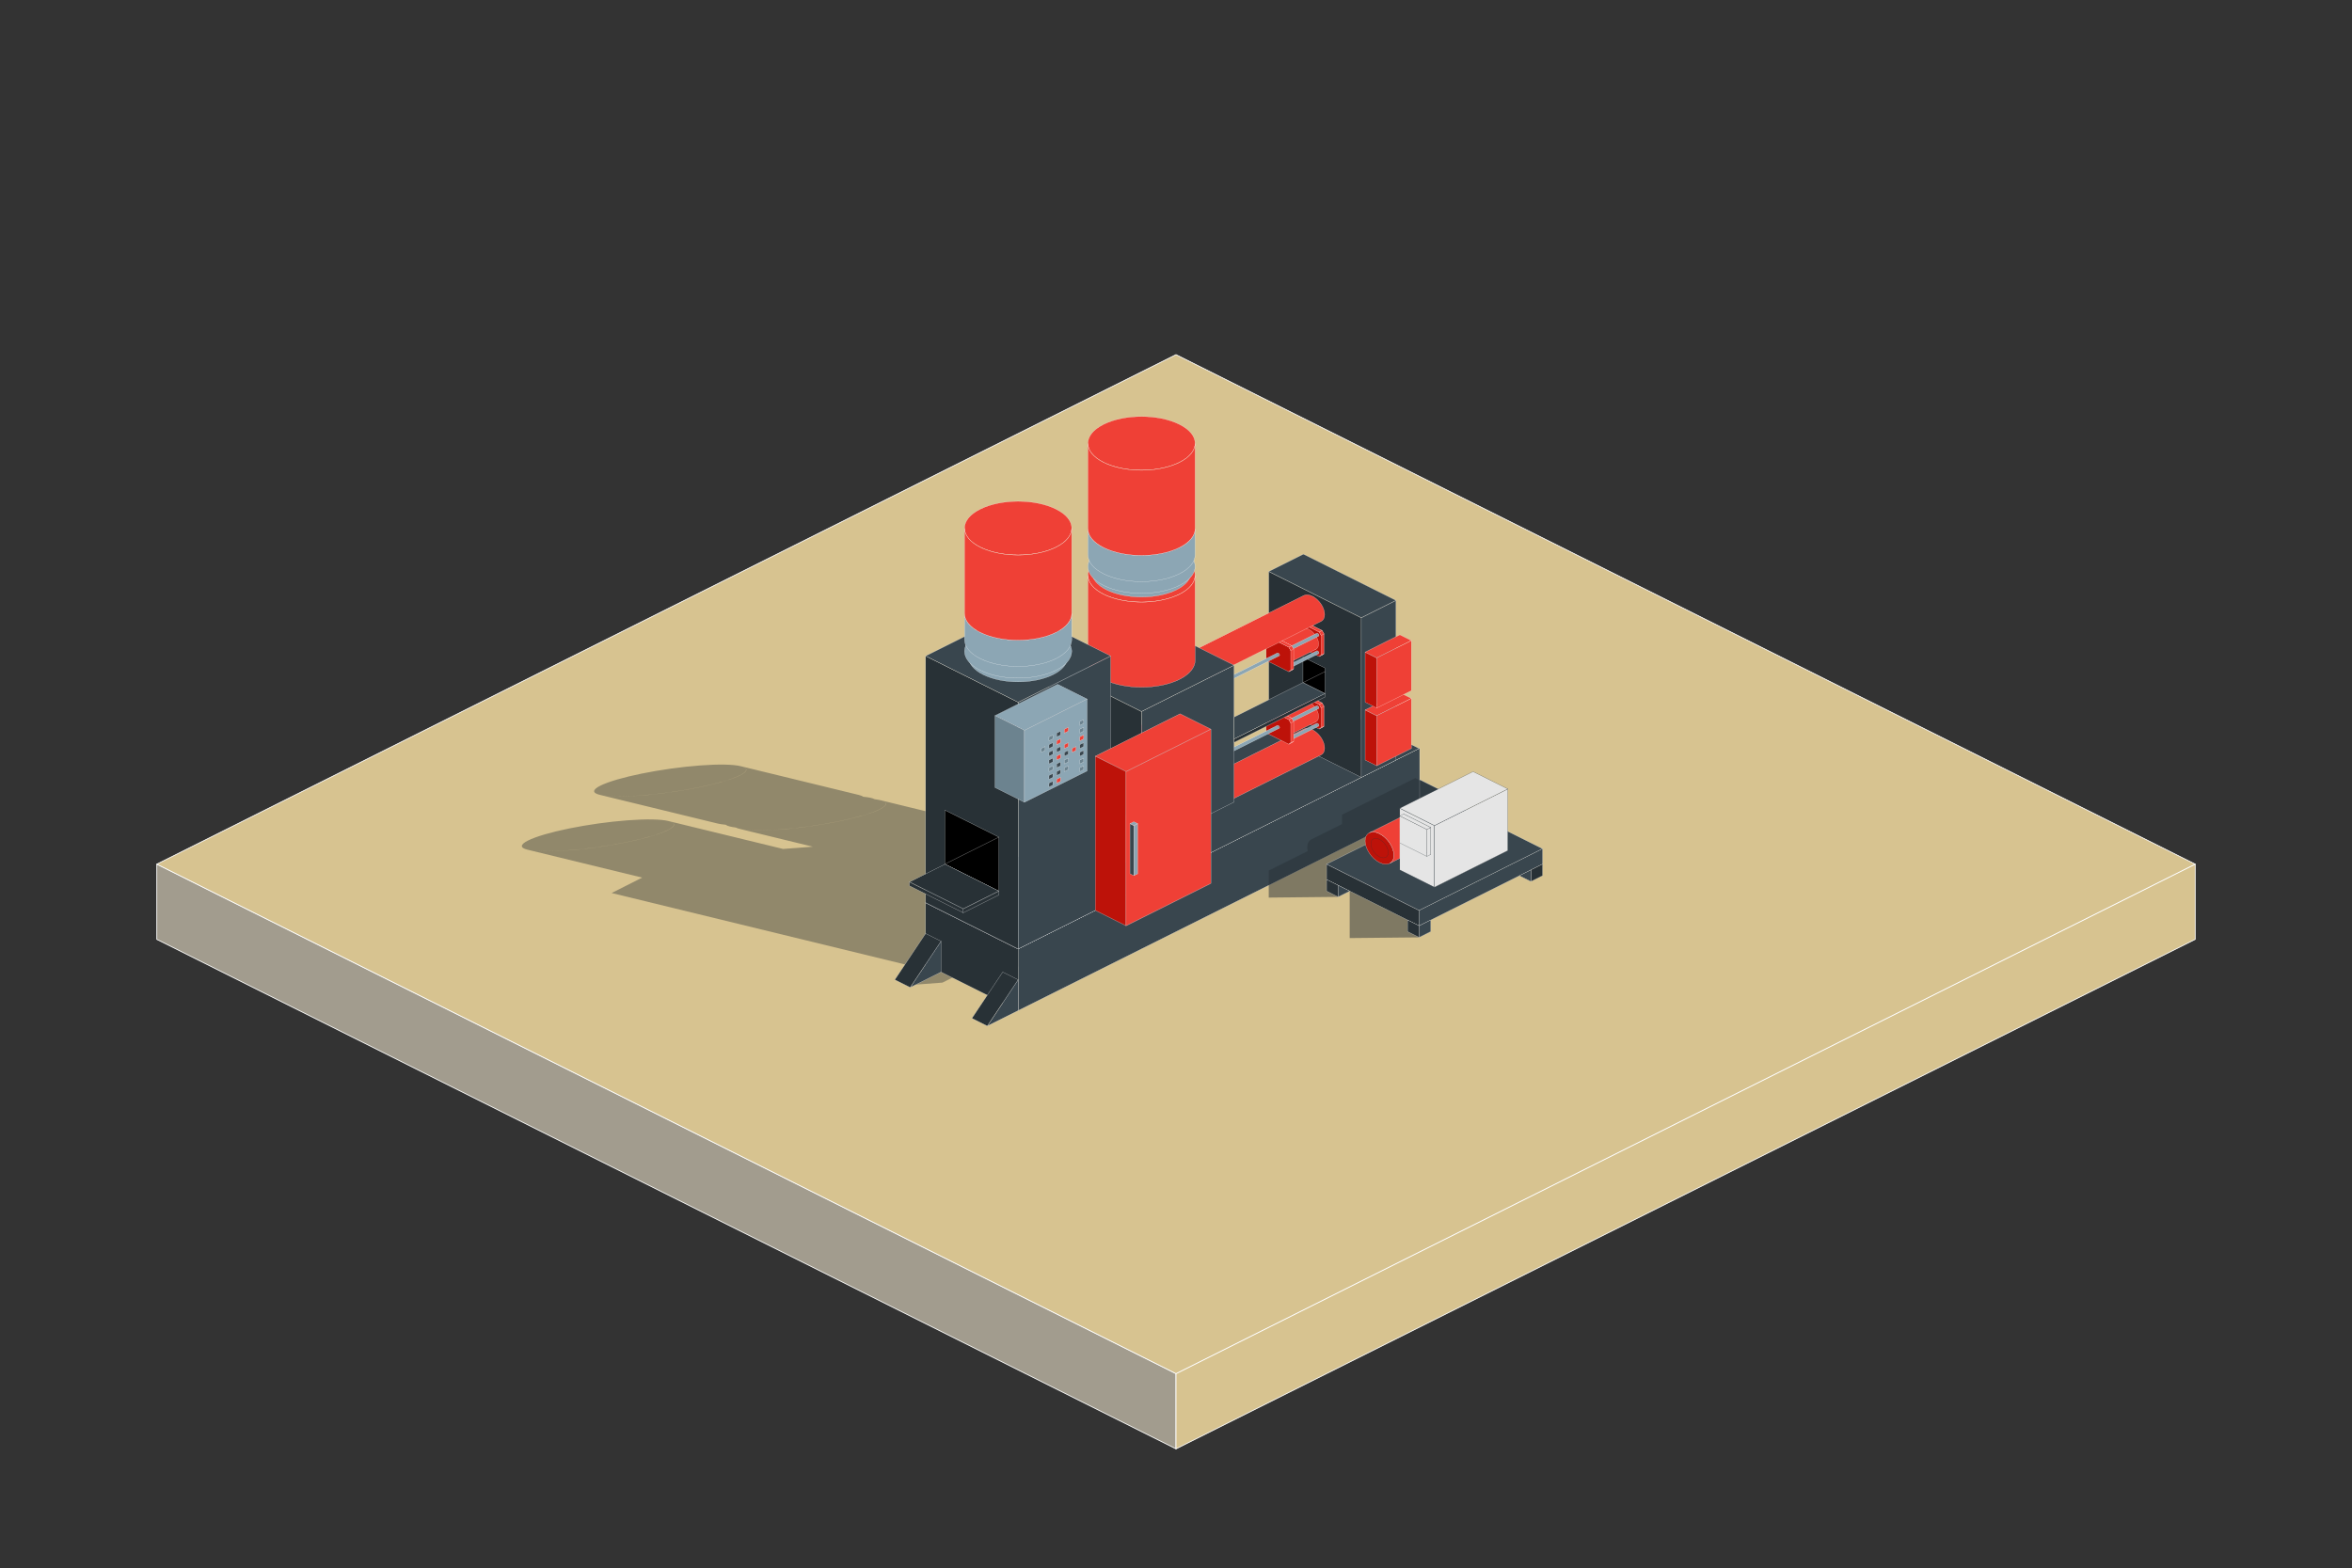 <svg xmlns="http://www.w3.org/2000/svg" xmlns:xlink="http://www.w3.org/1999/xlink" xmlns:serif="http://www.serif.com/" width="100%" height="100%" viewBox="0 0 6000 4001" xml:space="preserve" style="fill-rule:evenodd;clip-rule:evenodd;stroke-linecap:round;stroke-linejoin:round;stroke-miterlimit:1.5;"><rect x="0" y="0" width="6000" height="4001" fill="#333333" stroke="none"/>  <rect id="Stationary_FBW" x="0" y="0.867" width="6000" height="4000" style="fill:none;"></rect>  <g>    <path d="M3000,3504.87l-0,192l-2600,-1300l0,-192l2600,1300Z" style="fill:#a29c8e;stroke:#fff;stroke-width:2px;"></path>    <path d="M3000,3504.87l-0,192l2600,-1300l-0,-192l-2600,1300Z" style="fill:#d7c390;stroke:#fff;stroke-width:2px;"></path>    <path d="M3000,904.867l2600,1300l-2600,1300l-2600,-1300l2600,-1300Z" style="fill:#d7c390;stroke:#fff;stroke-width:2px;"></path>  </g>  <g>    <path d="M2310.18,2461.16l-749.893,-182.584l77.907,-39.342l-292.447,-71.205c18.541,4.515 54.619,5.461 103.829,1.767c4.807,-0.361 9.651,-0.76 14.522,-1.194c89.981,-8.02 189.096,-28.182 233.052,-47.408c2.38,-1.041 4.597,-2.079 6.643,-3.112c20.944,-10.577 19.943,-18.659 1.402,-23.173l292.447,71.205l75.971,-5.703l-187.1,-45.555c18.541,4.514 54.619,5.46 103.829,1.766c4.807,-0.361 9.651,-0.76 14.522,-1.194c89.981,-8.02 189.096,-28.182 233.052,-47.408c2.38,-1.041 4.597,-2.079 6.643,-3.112c20.944,-10.576 19.943,-18.658 1.402,-23.173l190.331,46.342l97.352,-7.309l105.929,-53.492l-121.64,-29.617l69.456,-35.075l435.183,-32.672l62.491,15.216l7.717,-3.897l54.398,-4.084l135.397,32.966l-15.435,7.795l36.265,-2.723l124.982,30.431l36.266,-2.723l1.175,-0.593l84.907,20.673l142.3,-10.683l-58.979,30.97l-1.586,-0.386l-865.526,437.08l-72.53,5.445l-10.791,-25.732l-217.591,16.335l-61.74,31.178l-72.53,5.445l-21.582,-51.465Zm543.765,-381.689l-88.222,-21.48l-2.72,0.204l-0.203,-0.012l-68.249,34.465l145.902,35.524l64.848,-32.747l-1.969,-0.115l-53.154,-12.942l2.609,-2.312l1.158,-0.585Zm-126.279,-26.932l-64.36,32.501l20.919,5.094l64.849,-32.748l-1.97,-0.114l-19.438,-4.733Zm-896.55,48.828l-300.902,-73.263c18.54,4.514 54.619,5.46 103.828,1.766c4.807,-0.361 9.651,-0.76 14.522,-1.194c89.982,-8.02 189.097,-28.182 233.053,-47.408c2.379,-1.041 4.597,-2.079 6.643,-3.112c20.944,-10.576 19.942,-18.658 1.402,-23.173l300.901,73.264c5.287,1.287 9.148,2.865 11.48,4.707c14.005,1.189 23.989,3.334 29.413,6.304c31.227,3.581 38.073,12.734 12.694,25.55c-41.888,21.153 -155.8,44.325 -254.218,51.714c-59.63,4.477 -99.979,2.139 -113.205,-5.104c-12.805,-1.468 -21.511,-3.873 -25.575,-7.084c-8.037,-0.682 -14.75,-1.679 -20.036,-2.967Zm-299.91,-96.536c41.888,-21.153 155.799,-44.325 254.218,-51.714c98.418,-7.388 144.314,3.786 102.426,24.939c-41.888,21.153 -155.799,44.325 -254.218,51.714c-98.418,7.389 -144.314,-3.786 -102.426,-24.939Zm-184.466,139.926c41.888,-21.153 155.799,-44.325 254.217,-51.714c98.419,-7.389 144.315,3.786 102.427,24.939c-41.888,21.153 -155.8,44.325 -254.218,51.714c-98.419,7.389 -144.314,-3.786 -102.426,-24.939Z" style="fill:#283136;fill-opacity:0.4;"></path>    <g>      <g>        <path d="M2597.27,2421.2l0,157.364l-236.045,-118.023l-0,-157.364l236.045,118.023Z" style="fill:#283136;stroke:#fff;stroke-width:0.5px;"></path>        <path d="M3621.64,1909.02l-0,157.364l-1024.36,512.181l0,-157.364l1024.36,-512.181Z" style="fill:#39464e;stroke:#fff;stroke-width:0.5px;"></path>        <path d="M3226.73,1870.42l236.045,118.023l-865.501,432.75l-236.045,-118.023l865.501,-432.75Z" style="fill:#283136;stroke:#fff;stroke-width:0.5px;"></path>        <path d="M3384.09,1791.74l236.046,118.023l-1022.87,511.432l-236.045,-118.023l1022.86,-511.432Z" style="fill:#39464e;stroke:#fff;stroke-width:0.5px;"></path>      </g>      <path d="M3621.64,1989.19l77.184,38.593l-77.184,40.089l-0,-78.682Z" style="fill:#39464e;stroke:#fff;stroke-width:0.5px;"></path>      <g>        <g>          <path d="M3561.13,1531.89l-0,407.381l-88.518,44.259l0,-407.382l88.518,-44.258Z" style="fill:#39464e;stroke:#fff;stroke-width:0.5px;"></path>          <path d="M3472.61,1576.15l0,407.382l-236.045,-118.023l-0,-407.381l236.045,118.022Z" style="fill:#283136;stroke:#fff;stroke-width:0.5px;"></path>          <path d="M3325.08,1413.87l236.046,118.023l-88.518,44.258l-236.045,-118.022l88.517,-44.259Z" style="fill:#39464e;stroke:#fff;stroke-width:0.5px;"></path>        </g>        <g>          <path d="M3380.03,1704.5l0,65.267l-56.091,-28.045l0,-65.268l56.091,28.046Z" style="stroke:#fff;stroke-width:0.5px;"></path>          <path d="M3323.94,1741.72l56.091,-28.046" style="fill:none;stroke:#fff;stroke-width:0.5px;"></path>        </g>        <g>          <g>            <path d="M3080.81,1995.6c17.175,8.587 31.119,29.503 31.119,46.678c0,17.175 -13.944,24.147 -31.119,15.56c-17.175,-8.588 -31.119,-29.504 -31.119,-46.679c0,-17.175 13.944,-24.147 31.119,-15.559Z" style="fill:#ef4036;stroke:#fff;stroke-width:0.5px;"></path>            <path d="M3073.4,1986.43l252.689,-126.345c5.633,-2.816 13.413,-2.412 22,1.882c17.175,8.587 31.119,29.503 31.119,46.678c0,8.588 -3.486,14.625 -9.118,17.441l-252.69,126.345c5.633,-2.817 9.119,-8.854 9.119,-17.441c0,-17.175 -13.944,-38.091 -31.119,-46.679c-8.588,-4.293 -16.367,-4.697 -22,-1.881Z" style="fill:#ef4036;stroke:#fff;stroke-width:0.5px;"></path>          </g>          <g>            <g id="cylinder2">              <g>                <g id="c2_plate_b">                  <path d="M3377.6,1802.55l0,50.194l-5.019,3.765l-52.705,-26.352l-5.019,-8.784l-0,-50.195l5.019,-3.764l52.705,26.352l5.019,8.784Z" style="fill:#ef4036;stroke:#fff;stroke-width:0.5px;"></path>                  <path d="M3370.3,1806.2l0,50.194l-5.019,3.765l-52.704,-26.352l-5.02,-8.784l0,-50.195l5.02,-3.765l52.704,26.353l5.019,8.784Z" style="fill:#bd1209;stroke:#fff;stroke-width:0.5px;"></path>                  <path d="M3365.28,1860.16l7.296,-3.648l5.019,-3.765l-7.296,3.648l-5.019,3.765Z" style="fill:#ef4036;stroke:#fff;stroke-width:0.5px;"></path>                  <path d="M3370.3,1806.2l7.296,-3.648l-5.019,-8.784l-7.296,3.648l5.019,8.784Z" style="fill:#ef4036;stroke:#fff;stroke-width:0.5px;"></path>                  <path d="M3312.58,1771.06l7.295,-3.647l52.705,26.352l-7.296,3.648l-52.704,-26.353Z" style="fill:#ef4036;stroke:#fff;stroke-width:0.5px;"></path>                </g>                <g id="c2_tube4">                  <path d="M3244.22,1858.09l4.934,7.284l69.819,-34.91l-4.875,-7.313l-69.878,34.939Z" style="fill:#8ca6b4;"></path>                  <path d="M3314.1,1823.15c0.624,-0.312 1.486,-0.267 2.438,0.208c1.903,0.952 3.448,3.27 3.448,5.173c-0,0.951 -0.387,1.62 -1.011,1.932" style="fill:#8ca6b4;stroke:#fff;stroke-width:0.5px;"></path>                  <path d="M3246.66,1858.3c1.903,0.951 3.448,3.269 3.448,5.172c-0,1.903 -1.545,2.675 -3.448,1.724c-1.904,-0.952 -3.449,-3.269 -3.449,-5.172c0,-1.903 1.545,-2.676 3.449,-1.724Z" style="fill:#8ca6b4;stroke:#fff;stroke-width:0.5px;"></path>                  <path d="M3249.1,1865.4l69.878,-34.939" style="fill:none;stroke:#fff;stroke-width:0.5px;"></path>                  <path d="M3314.1,1823.15l-69.878,34.939" style="fill:none;stroke:#fff;stroke-width:0.5px;"></path>                </g>                <g id="cylinder2_tube">                  <path d="M3338.93,1790.78c13.703,6.852 24.828,23.54 24.828,37.243c0,13.704 -11.125,19.267 -24.828,12.415c-13.704,-6.852 -24.829,-23.54 -24.829,-37.243c-0,-13.704 11.125,-19.266 24.829,-12.415Z" style="fill:#ef4036;stroke:#fff;stroke-width:0.5px;"></path>                  <path d="M3251.5,1824.22l69.877,-34.938l35.106,52.66l-69.878,34.939l-35.105,-52.661Z" style="fill:#ef4036;"></path>                  <path d="M3269.05,1825.72c13.703,6.852 24.828,23.54 24.828,37.244c0,13.703 -11.125,19.266 -24.828,12.414c-13.704,-6.852 -24.829,-23.54 -24.829,-37.243c-0,-13.704 11.125,-19.266 24.829,-12.415Z" style="fill:#ef4036;stroke:#fff;stroke-width:0.5px;"></path>                  <path d="M3321.38,1789.28l-69.877,34.938" style="fill:none;stroke:#fff;stroke-width:0.5px;"></path>                  <path d="M3356.48,1841.94l-70.045,35.022" style="fill:none;stroke:#fff;stroke-width:0.5px;"></path>                </g>              </g>              <g id="c2_tube3">                <path d="M3289,1880.48l4.935,7.284l69.818,-34.91l-4.875,-7.313l-69.878,34.939Z" style="fill:#8ca6b4;"></path>                <path d="M3358.88,1845.54c0.624,-0.312 1.486,-0.267 2.438,0.209c1.903,0.951 3.448,3.269 3.448,5.172c-0,0.951 -0.386,1.62 -1.011,1.932" style="fill:#8ca6b4;stroke:#fff;stroke-width:0.5px;"></path>                <path d="M3291.44,1880.69c1.903,0.951 3.448,3.269 3.448,5.172c-0,1.903 -1.545,2.675 -3.448,1.724c-1.903,-0.952 -3.448,-3.269 -3.448,-5.172c-0,-1.903 1.545,-2.676 3.448,-1.724Z" style="fill:#8ca6b4;stroke:#fff;stroke-width:0.5px;"></path>                <path d="M3293.88,1887.79l69.878,-34.939" style="fill:none;stroke:#fff;stroke-width:0.5px;"></path>                <path d="M3358.88,1845.54l-69.878,34.939" style="fill:none;stroke:#fff;stroke-width:0.5px;"></path>              </g>              <g id="c2_tube2">                <path d="M3244.22,1813.31l4.934,7.283l69.819,-34.909l-4.875,-7.313l-69.878,34.939Z" style="fill:#8ca6b4;"></path>                <path d="M3314.1,1778.37c0.624,-0.312 1.486,-0.267 2.438,0.208c1.903,0.952 3.448,3.269 3.448,5.172c-0,0.952 -0.387,1.621 -1.011,1.933" style="fill:#8ca6b4;stroke:#fff;stroke-width:0.5px;"></path>                <path d="M3246.66,1813.51c1.903,0.952 3.448,3.269 3.448,5.173c-0,1.903 -1.545,2.675 -3.448,1.724c-1.904,-0.952 -3.449,-3.27 -3.449,-5.173c0,-1.903 1.545,-2.675 3.449,-1.724Z" style="fill:#8ca6b4;stroke:#fff;stroke-width:0.5px;"></path>                <path d="M3249.1,1820.62l69.878,-34.939" style="fill:none;stroke:#fff;stroke-width:0.5px;"></path>                <path d="M3314.1,1778.37l-69.878,34.939" style="fill:none;stroke:#fff;stroke-width:0.5px;"></path>              </g>              <g id="c2_tube1">                <path d="M3289,1835.7l4.935,7.284l69.818,-34.91l-4.875,-7.313l-69.878,34.939Z" style="fill:#8ca6b4;"></path>                <path d="M3358.88,1800.76c0.624,-0.312 1.486,-0.267 2.438,0.208c1.903,0.952 3.448,3.27 3.448,5.173c-0,0.951 -0.386,1.62 -1.011,1.932" style="fill:#8ca6b4;stroke:#fff;stroke-width:0.5px;"></path>                <path d="M3291.44,1835.9c1.903,0.952 3.448,3.27 3.448,5.173c-0,1.903 -1.545,2.675 -3.448,1.724c-1.903,-0.952 -3.448,-3.269 -3.448,-5.173c-0,-1.903 1.545,-2.675 3.448,-1.724Z" style="fill:#8ca6b4;stroke:#fff;stroke-width:0.5px;"></path>                <path d="M3293.88,1843.01l69.878,-34.939" style="fill:none;stroke:#fff;stroke-width:0.5px;"></path>                <path d="M3358.88,1800.76l-69.878,34.939" style="fill:none;stroke:#fff;stroke-width:0.5px;"></path>              </g>              <g id="c2_plate_f">                <path d="M3300.11,1841.3l0,50.194l-5.019,3.765l-52.704,-26.353l-5.02,-8.784l0,-50.194l5.02,-3.765l52.704,26.352l5.019,8.785Z" style="fill:#ef4036;stroke:#fff;stroke-width:0.5px;"></path>                <path d="M3292.81,1844.94l-0,50.195l-5.02,3.764l-52.704,-26.352l-5.019,-8.784l-0,-50.194l5.019,-3.765l52.704,26.352l5.02,8.784Z" style="fill:#bd1209;stroke:#fff;stroke-width:0.5px;"></path>                <path d="M3287.79,1898.9l7.296,-3.647l5.019,-3.765l-7.295,3.648l-5.02,3.764Z" style="fill:#ef4036;stroke:#fff;stroke-width:0.5px;"></path>                <path d="M3292.81,1844.94l7.295,-3.647l-5.019,-8.785l-7.296,3.648l5.02,8.784Z" style="fill:#ef4036;stroke:#fff;stroke-width:0.5px;"></path>                <path d="M3235.09,1809.81l7.296,-3.648l52.704,26.352l-7.296,3.648l-52.704,-26.352Z" style="fill:#ef4036;stroke:#fff;stroke-width:0.5px;"></path>              </g>            </g>            <g id="c2_tube11">              <path d="M3117.4,1921.5l4.935,7.284l140.997,-70.499l-4.875,-7.313l-141.057,70.528Z" style="fill:#8ca6b4;"></path>              <path d="M3258.46,1850.97c0.624,-0.312 1.486,-0.267 2.438,0.208c1.903,0.952 3.448,3.27 3.448,5.173c-0,0.951 -0.387,1.62 -1.011,1.932" style="fill:#8ca6b4;stroke:#fff;stroke-width:0.5px;"></path>              <path d="M3121.99,1920.63c1.903,0.952 3.448,3.269 3.448,5.172c0,1.904 -1.545,2.676 -3.448,1.724c-1.903,-0.951 -3.448,-3.269 -3.448,-5.172c-0,-1.903 1.545,-2.675 3.448,-1.724Z" style="fill:#8ca6b4;stroke:#fff;stroke-width:0.5px;"></path>              <path d="M3129.62,1925.14l133.713,-66.857" style="fill:none;stroke:#fff;stroke-width:0.5px;"></path>              <path d="M3258.46,1850.97l-133.713,66.856" style="fill:none;stroke:#fff;stroke-width:0.5px;"></path>            </g>          </g>          <g id="cylinder21">            <g>              <g id="c2_plate_b1">                <path d="M3377.6,1617.63l0,50.194l-5.019,3.765l-52.705,-26.352l-5.019,-8.784l-0,-50.195l5.019,-3.764l52.705,26.352l5.019,8.784Z" style="fill:#ef4036;stroke:#fff;stroke-width:0.5px;"></path>                <path d="M3370.3,1621.28l0,50.194l-5.019,3.765l-52.704,-26.352l-5.02,-8.784l0,-50.195l5.02,-3.764l52.704,26.352l5.019,8.784Z" style="fill:#bd1209;stroke:#fff;stroke-width:0.5px;"></path>                <path d="M3365.28,1675.24l7.296,-3.648l5.019,-3.765l-7.296,3.648l-5.019,3.765Z" style="fill:#ef4036;stroke:#fff;stroke-width:0.5px;"></path>                <path d="M3370.3,1621.28l7.296,-3.648l-5.019,-8.784l-7.296,3.648l5.019,8.784Z" style="fill:#ef4036;stroke:#fff;stroke-width:0.5px;"></path>                <path d="M3312.58,1586.14l7.295,-3.648l52.705,26.352l-7.296,3.648l-52.704,-26.352Z" style="fill:#ef4036;stroke:#fff;stroke-width:0.5px;"></path>              </g>              <g id="c2_tube41">                <path d="M3244.22,1673.16l4.934,7.284l69.819,-34.91l-4.875,-7.313l-69.878,34.939Z" style="fill:#8ca6b4;"></path>                <path d="M3314.1,1638.23c0.624,-0.312 1.486,-0.267 2.438,0.209c1.903,0.951 3.448,3.269 3.448,5.172c-0,0.951 -0.387,1.62 -1.011,1.932" style="fill:#8ca6b4;stroke:#fff;stroke-width:0.5px;"></path>                <path d="M3246.66,1673.37c1.903,0.951 3.448,3.269 3.448,5.172c-0,1.903 -1.545,2.675 -3.448,1.724c-1.904,-0.952 -3.449,-3.269 -3.449,-5.172c0,-1.903 1.545,-2.676 3.449,-1.724Z" style="fill:#8ca6b4;stroke:#fff;stroke-width:0.5px;"></path>                <path d="M3249.1,1680.48l69.878,-34.939" style="fill:none;stroke:#fff;stroke-width:0.5px;"></path>                <path d="M3314.1,1638.23l-69.878,34.939" style="fill:none;stroke:#fff;stroke-width:0.5px;"></path>              </g>              <g id="cylinder2_tube1">                <path d="M3338.93,1605.86c13.703,6.852 24.828,23.54 24.828,37.244c0,13.703 -11.125,19.266 -24.828,12.414c-13.704,-6.852 -24.829,-23.54 -24.829,-37.243c-0,-13.704 11.125,-19.266 24.829,-12.415Z" style="fill:#ef4036;stroke:#fff;stroke-width:0.5px;"></path>                <path d="M3251.5,1639.3l69.877,-34.938l35.106,52.66l-69.878,34.939l-35.105,-52.661Z" style="fill:#ef4036;"></path>                <path d="M3269.05,1640.8c13.703,6.852 24.828,23.54 24.828,37.244c0,13.703 -11.125,19.266 -24.828,12.414c-13.704,-6.852 -24.829,-23.54 -24.829,-37.243c-0,-13.704 11.125,-19.266 24.829,-12.415Z" style="fill:#ef4036;stroke:#fff;stroke-width:0.5px;"></path>                <path d="M3321.38,1604.36l-69.877,34.938" style="fill:none;stroke:#fff;stroke-width:0.5px;"></path>                <path d="M3356.48,1657.02l-70.045,35.022" style="fill:none;stroke:#fff;stroke-width:0.5px;"></path>              </g>            </g>            <g id="c2_tube31">              <path d="M3289,1695.56l4.935,7.284l69.818,-34.91l-4.875,-7.313l-69.878,34.939Z" style="fill:#8ca6b4;"></path>              <path d="M3358.88,1660.62c0.624,-0.312 1.486,-0.267 2.438,0.209c1.903,0.951 3.448,3.269 3.448,5.172c-0,0.951 -0.386,1.62 -1.011,1.932" style="fill:#8ca6b4;stroke:#fff;stroke-width:0.5px;"></path>              <path d="M3291.44,1695.77c1.903,0.951 3.448,3.269 3.448,5.172c-0,1.903 -1.545,2.675 -3.448,1.724c-1.903,-0.952 -3.448,-3.269 -3.448,-5.172c-0,-1.903 1.545,-2.676 3.448,-1.724Z" style="fill:#8ca6b4;stroke:#fff;stroke-width:0.5px;"></path>              <path d="M3293.88,1702.87l69.878,-34.939" style="fill:none;stroke:#fff;stroke-width:0.5px;"></path>              <path d="M3358.88,1660.62l-69.878,34.939" style="fill:none;stroke:#fff;stroke-width:0.5px;"></path>            </g>            <g id="c2_tube21">              <path d="M3244.22,1628.38l4.934,7.283l69.819,-34.909l-4.875,-7.313l-69.878,34.939Z" style="fill:#8ca6b4;"></path>              <path d="M3314.1,1593.44c0.624,-0.312 1.486,-0.267 2.438,0.208c1.903,0.952 3.448,3.269 3.448,5.173c-0,0.951 -0.387,1.62 -1.011,1.932" style="fill:#8ca6b4;stroke:#fff;stroke-width:0.5px;"></path>              <path d="M3246.66,1628.59c1.903,0.952 3.448,3.27 3.448,5.173c-0,1.903 -1.545,2.675 -3.448,1.724c-1.904,-0.952 -3.449,-3.269 -3.449,-5.173c0,-1.903 1.545,-2.675 3.449,-1.724Z" style="fill:#8ca6b4;stroke:#fff;stroke-width:0.5px;"></path>              <path d="M3249.1,1635.7l69.878,-34.939" style="fill:none;stroke:#fff;stroke-width:0.5px;"></path>              <path d="M3314.1,1593.44l-69.878,34.939" style="fill:none;stroke:#fff;stroke-width:0.5px;"></path>            </g>            <g id="c2_tube12">              <path d="M3289,1650.77l4.935,7.284l69.818,-34.91l-4.875,-7.313l-69.878,34.939Z" style="fill:#8ca6b4;"></path>              <path d="M3358.88,1615.84c0.624,-0.312 1.486,-0.267 2.438,0.208c1.903,0.952 3.448,3.27 3.448,5.173c-0,0.951 -0.386,1.62 -1.011,1.932" style="fill:#8ca6b4;stroke:#fff;stroke-width:0.5px;"></path>              <path d="M3291.44,1650.98c1.903,0.952 3.448,3.27 3.448,5.173c-0,1.903 -1.545,2.675 -3.448,1.724c-1.903,-0.952 -3.448,-3.269 -3.448,-5.172c-0,-1.904 1.545,-2.676 3.448,-1.725Z" style="fill:#8ca6b4;stroke:#fff;stroke-width:0.5px;"></path>              <path d="M3293.88,1658.09l69.878,-34.939" style="fill:none;stroke:#fff;stroke-width:0.5px;"></path>              <path d="M3358.88,1615.84l-69.878,34.939" style="fill:none;stroke:#fff;stroke-width:0.5px;"></path>            </g>            <g id="c2_plate_f1">              <path d="M3300.11,1656.37l0,50.194l-5.019,3.765l-52.704,-26.352l-5.02,-8.785l0,-50.194l5.02,-3.765l52.704,26.353l5.019,8.784Z" style="fill:#ef4036;stroke:#fff;stroke-width:0.5px;"></path>              <path d="M3292.81,1660.02l-0,50.195l-5.02,3.765l-52.704,-26.353l-5.019,-8.784l-0,-50.194l5.019,-3.765l52.704,26.352l5.02,8.784Z" style="fill:#bd1209;stroke:#fff;stroke-width:0.5px;"></path>              <path d="M3287.79,1713.98l7.296,-3.648l5.019,-3.765l-7.295,3.648l-5.02,3.765Z" style="fill:#ef4036;stroke:#fff;stroke-width:0.5px;"></path>              <path d="M3292.81,1660.02l7.295,-3.647l-5.019,-8.784l-7.296,3.647l5.02,8.784Z" style="fill:#ef4036;stroke:#fff;stroke-width:0.5px;"></path>              <path d="M3235.09,1624.88l7.296,-3.648l52.704,26.353l-7.296,3.647l-52.704,-26.352Z" style="fill:#ef4036;stroke:#fff;stroke-width:0.5px;"></path>            </g>          </g>          <g id="c2_tube13">            <path d="M3117.4,1736.58l4.935,7.284l140.997,-70.499l-4.875,-7.313l-141.057,70.528Z" style="fill:#8ca6b4;"></path>            <path d="M3258.46,1666.05c0.624,-0.312 1.486,-0.267 2.438,0.209c1.903,0.951 3.448,3.269 3.448,5.172c-0,0.951 -0.387,1.62 -1.011,1.932" style="fill:#8ca6b4;stroke:#fff;stroke-width:0.5px;"></path>            <path d="M3121.99,1735.71c1.903,0.952 3.448,3.269 3.448,5.172c0,1.904 -1.545,2.676 -3.448,1.725c-1.903,-0.952 -3.448,-3.27 -3.448,-5.173c-0,-1.903 1.545,-2.675 3.448,-1.724Z" style="fill:#8ca6b4;stroke:#fff;stroke-width:0.5px;"></path>            <path d="M3129.62,1740.22l133.713,-66.857" style="fill:none;stroke:#fff;stroke-width:0.5px;"></path>            <path d="M3258.46,1666.05l-133.713,66.857" style="fill:none;stroke:#fff;stroke-width:0.5px;"></path>          </g>          <g>            <path d="M3031.46,1666.7l294.63,-147.316c5.633,-2.816 13.413,-2.412 22,1.882c17.175,8.587 31.119,29.503 31.119,46.678c0,8.588 -3.486,14.624 -9.118,17.441l-294.631,147.315c5.633,-2.816 9.119,-8.853 9.119,-17.441c0,-17.175 -13.944,-38.091 -31.119,-46.678c-8.588,-4.294 -16.367,-4.698 -22,-1.881Z" style="fill:#ef4036;stroke:#fff;stroke-width:0.5px;"></path>          </g>        </g>      </g>      <g>        <g>          <path d="M2815.28,1868.67c53.383,-26.691 140.063,-26.691 193.446,0c53.383,26.692 53.383,70.032 0,96.723c-53.383,26.692 -140.063,26.692 -193.446,0c-53.383,-26.691 -53.383,-70.031 -0,-96.723Z" style="fill:#ef4036;stroke:#fff;stroke-width:0.5px;"></path>          <path d="M2775.24,2134.61l-0,-217.184c-0,17.508 13.346,35.015 40.037,48.361c2.607,1.304 5.294,2.544 8.053,3.72c50.959,21.732 126.381,21.732 177.34,0c2.759,-1.176 5.446,-2.416 8.053,-3.72c26.691,-13.346 40.037,-30.854 40.037,-48.361l0,217.184c0,17.508 -13.346,35.016 -40.037,48.362c-53.383,26.691 -140.063,26.691 -193.446,-0c-26.691,-13.346 -40.037,-30.854 -40.037,-48.362Z" style="fill:#ef4036;stroke:#fff;stroke-width:0.5px;"></path>        </g>        <path d="M3148.05,1697.37l-0,349.151l-236.046,118.023l-0,-349.151l236.046,-118.023Z" style="fill:#39464e;stroke:#fff;stroke-width:0.5px;"></path>        <path d="M2912,1815.4l-0,285.222l-236.046,-118.023l0,-285.222l236.046,118.023Z" style="fill:#283136;stroke:#fff;stroke-width:0.5px;"></path>        <path d="M2912,1579.35l236.046,118.023l-236.046,118.023l-236.046,-118.023l236.046,-118.023Z" style="fill:#39464e;stroke:#fff;stroke-width:0.5px;"></path>        <g>          <g>            <path d="M2815.28,1419.25c53.383,-26.691 140.063,-26.691 193.446,0c53.383,26.692 53.383,70.032 0,96.723c-53.383,26.692 -140.063,26.692 -193.446,0c-53.383,-26.691 -53.383,-70.031 -0,-96.723Z" style="fill:#ef4036;stroke:#fff;stroke-width:0.5px;"></path>            <path d="M2775.24,1685.18l-0,-217.185c-0,17.508 13.346,35.016 40.037,48.361c2.607,1.304 5.294,2.544 8.053,3.721c50.959,21.731 126.381,21.731 177.34,-0c2.759,-1.177 5.446,-2.417 8.053,-3.721c26.691,-13.345 40.037,-30.853 40.037,-48.361l0,217.185c0,17.508 -13.346,35.015 -40.037,48.361c-53.383,26.692 -140.063,26.692 -193.446,0c-26.691,-13.346 -40.037,-30.853 -40.037,-48.361Z" style="fill:#ef4036;stroke:#fff;stroke-width:0.5px;"></path>          </g>          <path d="M2822.72,1415.68c49.277,-24.639 129.289,-24.639 178.566,-0c49.276,24.638 49.276,64.644 -0,89.283c-49.277,24.638 -129.289,24.638 -178.566,-0c-49.276,-24.639 -49.276,-64.645 0,-89.283Z" style="fill:#8ca6b4;stroke:#fff;stroke-width:0.5px;"></path>          <path d="M2815.28,1397.08c53.383,-26.691 140.063,-26.691 193.446,0c53.383,26.692 53.383,70.032 0,96.723c-53.383,26.692 -140.063,26.692 -193.446,0c-53.383,-26.691 -53.383,-70.031 -0,-96.723Z" style="fill:#8ca6b4;stroke:#fff;stroke-width:0.5px;"></path>          <path d="M3048.76,1348.72l0,66.962c0,17.508 -13.346,35.016 -40.037,48.361c-53.383,26.692 -140.063,26.692 -193.446,0c-26.691,-13.345 -40.037,-30.853 -40.037,-48.361l-0,-66.962c-0,11.559 5.818,23.119 17.453,33.481c5.988,5.331 13.516,10.346 22.584,14.88c53.383,26.692 140.063,26.692 193.446,0c9.068,-4.534 16.596,-9.549 22.584,-14.88c11.635,-10.362 17.453,-21.922 17.453,-33.481Z" style="fill:#8ca6b4;stroke:#fff;stroke-width:0.5px;"></path>          <path d="M3000.67,1296.64c-50.959,21.731 -126.381,21.731 -177.34,-0c50.959,-21.731 126.381,-21.731 177.34,-0Z" style="fill:#283136;stroke:#fff;stroke-width:0.5px;"></path>          <path d="M2815.28,1082.79c53.383,-26.691 140.063,-26.691 193.446,0c53.383,26.692 53.383,70.032 0,96.723c-53.383,26.692 -140.063,26.692 -193.446,0c-53.383,-26.691 -53.383,-70.031 -0,-96.723Z" style="fill:#ef4036;stroke:#fff;stroke-width:0.5px;"></path>          <path d="M2775.24,1348.72l-0,-217.185c-0,17.508 13.346,35.016 40.037,48.361c2.607,1.304 5.294,2.544 8.053,3.72c50.959,21.732 126.381,21.732 177.34,0c2.759,-1.176 5.446,-2.416 8.053,-3.72c26.691,-13.345 40.037,-30.853 40.037,-48.361l0,217.185c0,17.508 -13.346,35.015 -40.037,48.361c-53.383,26.692 -140.063,26.692 -193.446,0c-26.691,-13.346 -40.037,-30.853 -40.037,-48.361Z" style="fill:#ef4036;stroke:#fff;stroke-width:0.5px;"></path>        </g>      </g>      <g>        <path d="M2833.32,1673.72l0,629.455l-236.046,118.023l0,-629.455l236.046,-118.023Z" style="fill:#39464e;stroke:#fff;stroke-width:0.5px;"></path>        <path d="M2597.27,1791.74l0,629.455l-236.045,-118.023l-0,-629.455l236.045,118.023Z" style="fill:#283136;stroke:#fff;stroke-width:0.5px;"></path>        <path d="M2597.27,1555.69l236.046,118.023l-236.046,118.023l-236.045,-118.023l236.045,-118.023Z" style="fill:#39464e;stroke:#fff;stroke-width:0.5px;"></path>        <g>          <path d="M2507.99,1632.06c49.276,-24.638 129.289,-24.638 178.565,-0c49.277,24.638 49.277,64.644 0,89.283c-49.276,24.638 -129.289,24.638 -178.565,-0c-49.277,-24.639 -49.277,-64.645 -0,-89.283Z" style="fill:#8ca6b4;stroke:#fff;stroke-width:0.5px;"></path>          <path d="M2500.55,1613.46c53.383,-26.691 140.064,-26.691 193.447,0c53.382,26.692 53.382,70.032 -0,96.723c-53.383,26.692 -140.064,26.692 -193.447,0c-53.382,-26.691 -53.382,-70.031 0,-96.723Z" style="fill:#8ca6b4;stroke:#fff;stroke-width:0.5px;"></path>          <path d="M2734.03,1565.1l-0,66.962c-0,17.508 -13.346,35.016 -40.037,48.361c-53.383,26.692 -140.064,26.692 -193.447,0c-26.691,-13.345 -40.037,-30.853 -40.037,-48.361l0,-66.962c0,11.559 5.818,23.119 17.454,33.481c5.987,5.332 13.515,10.346 22.583,14.88c53.383,26.692 140.064,26.692 193.447,0c9.068,-4.534 16.596,-9.548 22.583,-14.88c11.636,-10.362 17.454,-21.922 17.454,-33.481Z" style="fill:#8ca6b4;stroke:#fff;stroke-width:0.5px;"></path>          <path d="M2685.94,1513.02c-50.96,21.731 -126.381,21.731 -177.341,0c50.96,-21.731 126.381,-21.731 177.341,0Z" style="fill:#283136;stroke:#fff;stroke-width:0.5px;"></path>          <path d="M2500.55,1299.16c53.383,-26.692 140.064,-26.692 193.447,-0c53.382,26.691 53.382,70.031 -0,96.723c-53.383,26.691 -140.064,26.691 -193.447,-0c-53.382,-26.692 -53.382,-70.032 0,-96.723Z" style="fill:#ef4036;stroke:#fff;stroke-width:0.5px;"></path>          <path d="M2460.51,1565.1l0,-217.185c0,17.508 13.346,35.016 40.037,48.362c2.608,1.303 5.295,2.543 8.053,3.72c50.96,21.731 126.381,21.731 177.341,-0c2.758,-1.177 5.445,-2.417 8.053,-3.72c26.691,-13.346 40.037,-30.854 40.037,-48.362l-0,217.185c-0,17.508 -13.346,35.016 -40.037,48.361c-53.383,26.692 -140.064,26.692 -193.447,0c-26.691,-13.345 -40.037,-30.853 -40.037,-48.361Z" style="fill:#ef4036;stroke:#fff;stroke-width:0.5px;"></path>        </g>      </g>      <g>        <path d="M3010.35,1821.25l78.682,39.341l-216.375,108.187l-78.682,-39.341l216.375,-108.187Z" style="fill:#ef4036;stroke:#fff;stroke-width:0.5px;"></path>        <path d="M2872.66,1968.78l0,393.41l-78.682,-39.341l0,-393.41l78.682,39.341Z" style="fill:#bd1209;stroke:#fff;stroke-width:0.5px;"></path>        <path d="M3089.03,1860.59l0,393.409l-216.375,108.188l0,-393.41l216.375,-108.187Z" style="fill:#ef4036;stroke:#fff;stroke-width:0.5px;"></path>      </g>      <g>        <path d="M2698.09,1746.11l75.212,37.606l-159.825,79.913l-75.212,-37.606l159.825,-79.913Z" style="fill:#8ca6b4;stroke:#fff;stroke-width:0.5px;"></path>        <path d="M2613.47,1863.62l-0,183.329l-75.212,-37.606l0,-183.329l75.212,37.606Z" style="fill:#6c838f;stroke:#fff;stroke-width:0.5px;"></path>        <path d="M2773.3,1783.71l-0,183.329l-159.825,79.913l-0,-183.329l159.825,-79.913Z" style="fill:#8ca6b4;stroke:#fff;stroke-width:0.5px;"></path>        <path d="M2685.79,1875.34l-0,9.836l-9.836,4.917l0,-9.835l9.836,-4.918Z" style="fill:#6c838f;stroke:#fff;stroke-width:0.5px;"></path>        <path d="M2666.12,1904.85l0,9.835l-9.835,4.918l-0,-9.835l9.835,-4.918Z" style="fill:#6c838f;stroke:#fff;stroke-width:0.5px;"></path>      </g>      <path d="M2892.33,2106.47l-0,127.859l-9.836,-4.918l0,-127.858l9.836,4.917Z" style="fill:#39464e;stroke:#fff;stroke-width:0.5px;"></path>      <path d="M2902.16,2101.55l-0,127.858l-9.835,4.918l-0,-127.859l9.835,-4.917Z" style="fill:#8ca6b4;stroke:#fff;stroke-width:0.5px;"></path>      <path d="M2892.33,2096.63l9.835,4.918l-9.835,4.917l-9.836,-4.917l9.836,-4.918Z" style="fill:#8ca6b4;stroke:#fff;stroke-width:0.5px;"></path>      <g>        <path d="M3511.95,1826.16l0,127.858l-29.505,-14.753l-0,-127.858l29.505,14.753Z" style="fill:#bd1209;stroke:#fff;stroke-width:0.5px;"></path>        <path d="M3570.96,1767.15l29.505,14.753l-88.517,44.258l-29.505,-14.753l88.517,-44.258Z" style="fill:#ef4036;stroke:#fff;stroke-width:0.5px;"></path>        <path d="M3600.47,1781.91l0,127.858l-88.517,44.258l0,-127.858l88.517,-44.258Z" style="fill:#ef4036;stroke:#fff;stroke-width:0.5px;"></path>      </g>      <g>        <path d="M3511.95,1678.64l0,127.858l-29.505,-14.753l-0,-127.858l29.505,14.753Z" style="fill:#bd1209;stroke:#fff;stroke-width:0.5px;"></path>        <path d="M3570.96,1619.62l29.505,14.753l-88.517,44.259l-29.505,-14.753l88.517,-44.259Z" style="fill:#ef4036;stroke:#fff;stroke-width:0.5px;"></path>        <path d="M3600.47,1634.38l0,127.858l-88.517,44.259l0,-127.858l88.517,-44.259Z" style="fill:#ef4036;stroke:#fff;stroke-width:0.5px;"></path>      </g>      <path d="M2548.1,2135.97l0,137.693l-137.693,-68.846l-0,-137.693l137.693,68.846Z" style="stroke:#fff;stroke-width:0.5px;"></path>      <path d="M2410.4,2204.82l137.693,-68.847" style="fill:none;stroke:#fff;stroke-width:0.5px;"></path>      <g>        <path d="M2705.46,1865.51l0,9.835l-9.835,4.918l-0,-9.835l9.835,-4.918Z" style="fill:#39464e;stroke:#fff;stroke-width:0.5px;"></path>        <path d="M2705.46,1904.85l0,9.835l-9.835,4.918l-0,-9.835l9.835,-4.918Z" style="fill:#39464e;stroke:#fff;stroke-width:0.5px;"></path>        <path d="M2685.79,1914.68l-0,9.836l-9.836,4.917l0,-9.835l9.836,-4.918Z" style="fill:#39464e;stroke:#fff;stroke-width:0.5px;"></path>        <path d="M2685.79,1973.69l-0,9.835l-9.836,4.918l0,-9.836l9.836,-4.917Z" style="fill:#39464e;stroke:#fff;stroke-width:0.5px;"></path>        <path d="M2705.46,1963.86l0,9.835l-9.835,4.917l-0,-9.835l9.835,-4.917Z" style="fill:#39464e;stroke:#fff;stroke-width:0.5px;"></path>        <path d="M2725.13,1954.02l-0,9.836l-9.836,4.917l0,-9.835l9.836,-4.918Z" style="fill:#6c838f;stroke:#fff;stroke-width:0.5px;"></path>        <path d="M2764.47,1954.02l0,9.836l-9.835,4.917l0,-9.835l9.835,-4.918Z" style="fill:#6c838f;stroke:#fff;stroke-width:0.5px;"></path>        <path d="M2685.79,1895.01l-0,9.835l-9.836,4.918l0,-9.835l9.836,-4.918Z" style="fill:#39464e;stroke:#fff;stroke-width:0.5px;"></path>        <path d="M2685.79,1954.02l-0,9.836l-9.836,4.917l0,-9.835l9.836,-4.918Z" style="fill:#6c838f;stroke:#fff;stroke-width:0.5px;"></path>        <path d="M2705.46,1944.19l0,9.835l-9.835,4.918l-0,-9.835l9.835,-4.918Z" style="fill:#39464e;stroke:#fff;stroke-width:0.5px;"></path>        <path d="M2725.13,1934.35l-0,9.835l-9.836,4.918l0,-9.836l9.836,-4.917Z" style="fill:#6c838f;stroke:#fff;stroke-width:0.5px;"></path>        <path d="M2764.47,1934.35l0,9.835l-9.835,4.918l0,-9.836l9.835,-4.917Z" style="fill:#6c838f;stroke:#fff;stroke-width:0.5px;"></path>        <path d="M2764.47,1836l0,9.835l-9.835,4.917l0,-9.835l9.835,-4.917Z" style="fill:#6c838f;stroke:#fff;stroke-width:0.5px;"></path>        <path d="M2764.47,1855.67l0,9.835l-9.835,4.918l0,-9.835l9.835,-4.918Z" style="fill:#6c838f;stroke:#fff;stroke-width:0.5px;"></path>        <path d="M2685.79,1934.35l-0,9.835l-9.836,4.918l0,-9.836l9.836,-4.917Z" style="fill:#39464e;stroke:#fff;stroke-width:0.5px;"></path>        <path d="M2725.13,1914.68l-0,9.836l-9.836,4.917l0,-9.835l9.836,-4.918Z" style="fill:#39464e;stroke:#fff;stroke-width:0.5px;"></path>        <path d="M2764.47,1914.68l0,9.836l-9.835,4.917l0,-9.835l9.835,-4.918Z" style="fill:#39464e;stroke:#fff;stroke-width:0.5px;"></path>        <path d="M2764.47,1895.01l0,9.835l-9.835,4.918l0,-9.835l9.835,-4.918Z" style="fill:#39464e;stroke:#fff;stroke-width:0.5px;"></path>        <path d="M2685.79,1993.36l-0,9.836l-9.836,4.917l0,-9.835l9.836,-4.918Z" style="fill:#39464e;stroke:#fff;stroke-width:0.5px;"></path>        <path d="M2725.13,1855.67l-0,9.835l-9.836,4.918l0,-9.835l9.836,-4.918Z" style="fill:#ef4036;stroke:#fff;stroke-width:0.5px;"></path>        <path d="M2725.13,1895.01l-0,9.835l-9.836,4.918l0,-9.835l9.836,-4.918Z" style="fill:#ef4036;stroke:#fff;stroke-width:0.5px;"></path>        <path d="M2764.47,1875.34l0,9.836l-9.835,4.917l0,-9.835l9.835,-4.918Z" style="fill:#ef4036;stroke:#fff;stroke-width:0.5px;"></path>        <path d="M2705.46,1885.18l0,9.835l-9.835,4.918l-0,-9.836l9.835,-4.917Z" style="fill:#ef4036;stroke:#fff;stroke-width:0.5px;"></path>        <path d="M2705.46,1924.52l0,9.835l-9.835,4.917l-0,-9.835l9.835,-4.917Z" style="fill:#ef4036;stroke:#fff;stroke-width:0.5px;"></path>        <path d="M2744.8,1904.85l-0,9.835l-9.835,4.918l-0,-9.835l9.835,-4.918Z" style="fill:#ef4036;stroke:#fff;stroke-width:0.5px;"></path>        <path d="M2705.46,1983.53l0,9.835l-9.835,4.918l-0,-9.835l9.835,-4.918Z" style="fill:#ef4036;stroke:#fff;stroke-width:0.5px;"></path>      </g>      <path d="M2597.27,2499.88l-78.681,118.023l78.681,-39.341l0,-78.682Z" style="fill:#39464e;stroke:#fff;stroke-width:0.5px;"></path>      <path d="M2400.57,2401.53l-78.682,118.022l78.682,-39.341l-0,-78.681Z" style="fill:#39464e;stroke:#fff;stroke-width:0.5px;"></path>      <path d="M2597.27,2499.88l-39.34,-19.671l-78.682,118.023l39.341,19.671l78.681,-118.023Z" style="fill:#283136;stroke:#fff;stroke-width:0.5px;"></path>      <path d="M2400.57,2401.53l-39.341,-19.671l-78.682,118.023l39.341,19.67l78.682,-118.022Z" style="fill:#283136;stroke:#fff;stroke-width:0.5px;"></path>    </g>    <path d="M3236.56,2221.37l99.449,-49.725c-0.716,-3.221 -1.097,-6.406 -1.097,-9.49c0,-10.142 4.117,-17.272 10.77,-20.599l77.747,-38.873l0,-23.924l186.87,-93.434l88.517,44.258l-0,108.188l236.045,27.711l0,68.847l-29.505,14.752l-29.506,-14.752l-226.21,113.105l-0,29.505l-29.506,14.753l-177.034,1.795l-0,-119.818l-29.506,14.753l-177.034,1.795l-0,-68.847Z" style="fill:#283136;fill-opacity:0.5;"></path>    <g>      <g>        <path d="M3620.14,2322.84l-0,39.341l-236.046,-118.023l0,-39.341l236.046,118.023Z" style="fill:#283136;stroke:#fff;stroke-width:0.5px;"></path>        <path d="M3934.86,2165.48l0,39.341l-314.727,157.364l-0,-39.341l314.727,-157.364Z" style="fill:#39464e;stroke:#fff;stroke-width:0.5px;"></path>        <path d="M3698.82,2047.46l236.045,118.023l-314.727,157.364l-236.046,-118.023l314.728,-157.364Z" style="fill:#39464e;stroke:#fff;stroke-width:0.5px;"></path>      </g>      <g>        <path d="M3659.48,2106.47l-0,157.364l-88.517,-44.258l-0,-157.364l88.517,44.258Z" style="fill:#e5e5e5;stroke:#283136;stroke-width:0.5px;"></path>        <path d="M3846.35,2013.03l0,157.364l-186.869,93.434l-0,-157.364l186.869,-93.434Z" style="fill:#e5e5e5;stroke:#283136;stroke-width:0.5px;"></path>        <path d="M3757.83,1968.78l88.517,44.259l-186.869,93.434l-88.517,-44.258l186.869,-93.435Z" style="fill:#e5e5e5;stroke:#283136;stroke-width:0.5px;"></path>      </g>      <path d="M3649.64,2111.39l-0,68.847l-68.847,-34.424l0,-68.846l68.847,34.423Z" style="fill:#e5e5e5;stroke:#283136;stroke-width:0.5px;"></path>      <g>        <path d="M3639.81,2116.3l0,68.846l-68.846,-34.423l-0,-68.847l68.846,34.424Z" style="fill:#e5e5e5;stroke:#283136;stroke-width:0.5px;"></path>        <path d="M3649.64,2111.39l-0,68.847l-9.836,4.917l0,-68.846l9.836,-4.918Z" style="fill:#e5e5e5;stroke:#283136;stroke-width:0.5px;"></path>        <path d="M3580.8,2076.96l68.847,34.423l-9.836,4.918l-68.846,-34.424l9.835,-4.917Z" style="fill:#e5e5e5;stroke:#283136;stroke-width:0.5px;"></path>      </g>      <path d="M3519.2,2127.23c20.285,10.142 36.754,34.845 36.754,55.13c-0,20.285 -16.469,28.52 -36.754,18.377c-20.285,-10.142 -36.753,-34.845 -36.753,-55.13c-0,-20.285 16.468,-28.52 36.753,-18.377Z" style="fill:#bd1209;stroke:#fff;stroke-width:0.5px;"></path>      <path d="M3519.2,2141.72c12.285,6.142 22.258,21.102 22.258,33.386c0,12.285 -9.973,17.271 -22.258,11.129c-12.284,-6.142 -22.258,-21.102 -22.258,-33.386c0,-12.285 9.974,-17.272 22.258,-11.129Z" style="fill:#bd1209;stroke:#283136;stroke-width:0.5px;"></path>      <path d="M3545.18,2202.96c6.653,-3.326 10.77,-10.456 10.77,-20.599c-0,-20.285 -16.469,-44.988 -36.754,-55.13c-10.142,-5.071 -19.331,-5.548 -25.983,-2.222l77.747,-38.874l-0,103.935l-25.78,12.89Z" style="fill:#ef4036;stroke:#fff;stroke-width:0.5px;"></path>      <path d="M3649.64,2347.43l-0,29.505l-29.506,14.753l-0,-29.505l29.506,-14.753Z" style="fill:#39464e;stroke:#fff;stroke-width:0.5px;"></path>      <path d="M3620.14,2362.18l-0,29.505l-29.506,-14.753l0,-29.505l29.506,14.753Z" style="fill:#283136;stroke:#fff;stroke-width:0.5px;"></path>      <path d="M3413.6,2258.91l0,29.505l-29.506,-14.753l0,-29.505l29.506,14.753Z" style="fill:#283136;stroke:#fff;stroke-width:0.5px;"></path>      <path d="M3905.36,2219.57l-0,29.505l29.505,-14.752l0,-29.506l-29.505,14.753Z" style="fill:#283136;stroke:#fff;stroke-width:0.5px;"></path>      <path d="M3413.6,2258.91l0,29.505l29.506,-14.753l-29.506,-14.752Z" style="fill:#39464e;stroke:#fff;stroke-width:0.5px;"></path>      <path d="M3905.36,2219.57l-0,29.505l-29.506,-14.752l29.506,-14.753Z" style="fill:#39464e;stroke:#fff;stroke-width:0.5px;"></path>    </g>  </g>  <path d="M3380.03,1769.77l-56.091,-28.045l-175.897,87.948l-0,56.092l231.988,-115.995Z" style="fill:#39464e;stroke:#fff;stroke-width:0.5px;"></path>  <path d="M3380.03,1769.77l0,8.714l-231.988,115.994l-0,-8.713l231.988,-115.995Z" style="fill:#283136;stroke:#fff;stroke-width:0.5px;"></path>  <path d="M2410.81,2205.02l137.288,68.643l-90.808,45.405l-137.288,-68.644l90.808,-45.404Z" style="fill:#283136;stroke:#fff;stroke-width:0.5px;"></path>  <path d="M2548.1,2273.67l0,9.884l-90.808,45.405l-0,-9.884l90.808,-45.405Z" style="fill:#283136;stroke:#fff;stroke-width:0.5px;"></path>  <path d="M2457.29,2319.07l-0,9.884l-137.288,-68.644l-0,-9.884l137.288,68.644Z" style="fill:#283136;stroke:#fff;stroke-width:0.5px;"></path></svg>